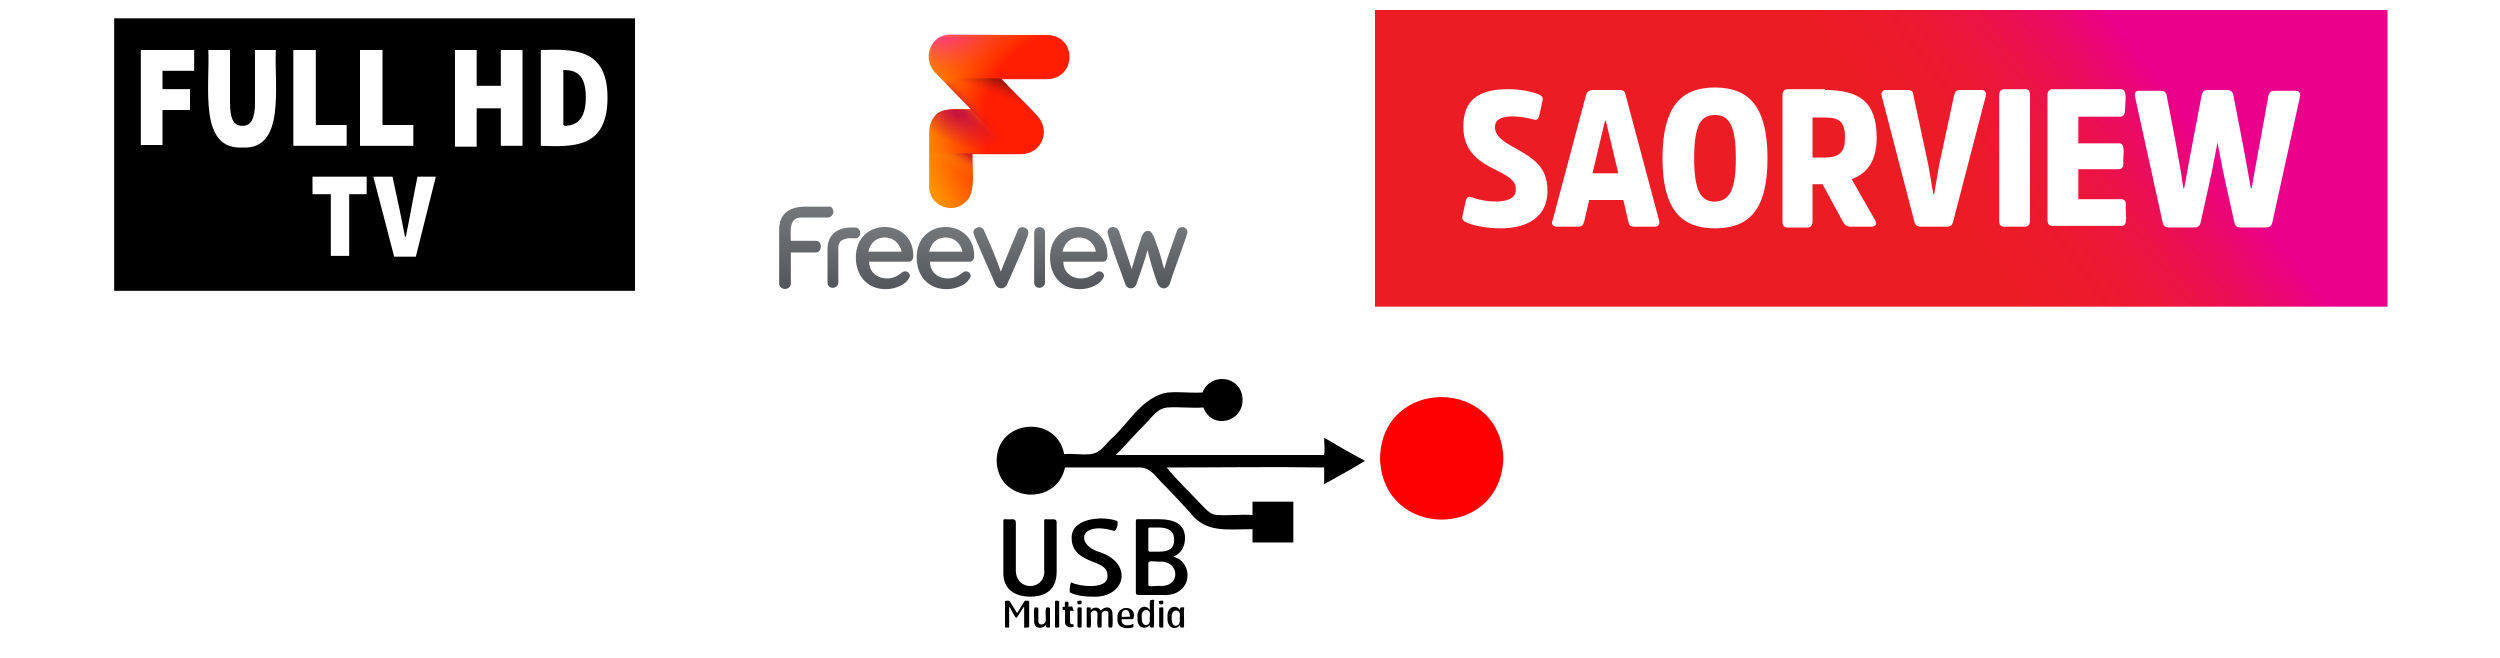 <?xml version="1.0" encoding="utf-8"?>
<!-- Generator: Adobe Illustrator 25.4.1, SVG Export Plug-In . SVG Version: 6.00 Build 0)  -->
<svg version="1.1" xmlns="http://www.w3.org/2000/svg" xmlns:xlink="http://www.w3.org/1999/xlink" x="0px" y="0px"
	 viewBox="0 0 300 79" style="enable-background:new 0 0 300 79;" xml:space="preserve">
<style type="text/css">
	.st0{fill-rule:evenodd;clip-rule:evenodd;}
	.st1{fill:#FF0000;}
	.st2{fill:url(#SVGID_1_);}
	.st3{fill:#FFFFFF;}
	.st4{fill:url(#SVGID_00000031918990814946820110000009529277212491554178_);}
	.st5{fill:url(#SVGID_00000181805854723336018070000018215851464532917432_);}
	.st6{fill:url(#SVGID_00000088090967173567722030000012606372947205262516_);}
	.st7{fill:url(#SVGID_00000090980099918399701290000012134708507865807274_);}
	.st8{fill:url(#SVGID_00000153698612256378972350000017285503957958754951_);}
	.st9{fill:url(#SVGID_00000157305212251820481810000015578962368698415795_);}
	.st10{fill:url(#SVGID_00000061449173233397527830000002482545717362981803_);}
	.st11{fill:url(#SVGID_00000039856112998667837630000000033862170002346166_);}
	.st12{fill:url(#SVGID_00000118375869471877328030000014643872134501856143_);}
	.st13{opacity:0.59;fill:url(#SVGID_00000060016123128494222650000000849846475192037269_);enable-background:new    ;}
	.st14{opacity:0.8;fill:url(#SVGID_00000096055646401311116460000000216911912511155338_);enable-background:new    ;}
	.st15{opacity:0.45;fill:url(#SVGID_00000072979019596340885050000013093388979769064621_);enable-background:new    ;}
	.st16{filter:url(#Adobe_OpacityMaskFilter);}
	
		.st17{mask:url(#SVGID_00000049915286647770822920000007050741197089755782_);fill:url(#SVGID_00000129894676202802693860000016970942033516747394_);}
	.st18{filter:url(#Adobe_OpacityMaskFilter_00000018933939747667420040000009179075820907321497_);}
	.st19{opacity:0.75;fill:url(#SVGID_00000118375970176341506680000011753056074153515648_);enable-background:new    ;}
	
		.st20{mask:url(#SVGID_00000012458776315698037070000007713522335623920787_);fill:url(#SVGID_00000135674163313840384600000017982273736289191838_);}
	.st21{display:none;}
	.st22{display:inline;}
	.st23{fill:url(#SVGID_00000156559173634767290990000013214314537443892879_);}
	.st24{fill:url(#SVGID_00000176038966525594078320000012948229429101242776_);}
	.st25{fill:url(#SVGID_00000176732700561233603300000003958362277997612943_);}
	.st26{fill:url(#SVGID_00000164484611731929516540000015133153272741486763_);}
	.st27{fill:url(#SVGID_00000170996424360107608200000001715678621615747716_);}
	.st28{fill:url(#SVGID_00000178902522536534853840000001106803417532439961_);}
	.st29{fill:url(#SVGID_00000131342971448898941540000014819532618771477949_);}
	.st30{fill:url(#SVGID_00000080193235921753219840000014358649740670326926_);}
	.st31{fill:url(#SVGID_00000129917968394702588890000016664992025826013835_);}
	.st32{opacity:0.59;fill:url(#SVGID_00000152236671810991110890000017726292090357346968_);}
	.st33{opacity:0.8;fill:url(#SVGID_00000106108899411677891880000003680665456559228045_);}
	.st34{opacity:0.45;fill:url(#SVGID_00000057845519886343459300000018320816604003270830_);}
	.st35{filter:url(#Adobe_OpacityMaskFilter_00000029763289731364650230000006856391961475378610_);}
	
		.st36{mask:url(#SVGID_00000077289389671867852530000001840974173613758641_);fill:url(#SVGID_00000052075360526749834570000008519435714263193219_);}
	.st37{filter:url(#Adobe_OpacityMaskFilter_00000023991709469989321770000007100431414060532415_);}
	.st38{opacity:0.75;fill:url(#SVGID_00000078028572692203257750000001187196257621890207_);}
	
		.st39{mask:url(#SVGID_00000028311950934829590940000006509504395347035555_);fill:url(#SVGID_00000073721180368529745360000003145736168275220652_);}
	.st40{fill:url(#SVGID_00000076573345019893069610000001131313652971155608_);}
	.st41{fill:url(#SVGID_00000103260798727620472810000007676193832388232618_);}
	.st42{fill:url(#SVGID_00000173860892935358332620000008926808768176417959_);}
	.st43{fill:url(#SVGID_00000013195254756168738690000015560624246048084668_);}
</style>
<g id="Layer_1">
	<g>
		<g>
			<path class="st0" d="M144.4,48.9c-1.4,0.1-3-0.1-4.3,0c-1.2,0.1-1.8,1.1-2.5,1.8c-1.3,1.3-2.5,2.7-3.7,3.9c8.3,0,16.7,0,25,0
				c0.1-0.6,0-1.3,0-2c0.1-0.1,0.2,0.1,0.3,0.1c1.5,0.9,3.1,1.8,4.6,2.6c-1.6,1-3.3,1.9-4.9,2.8c0-0.7,0-1.3,0-2
				c-6.3-0.1-12.6,0-18.9,0c1.2,1.5,2.9,3.1,4.3,4.6c0.5,0.5,1,1.1,1.8,1.1c1.3,0.1,2.7-0.1,4.2,0c0-0.5,0-1.1,0-1.6
				c1.6,0,3.3,0,4.9,0c0,1.6,0,3.3,0,4.9c-1.6,0-3.3,0-4.9,0c0-0.5,0-1.1,0-1.6c-3.1,0-5.6,0.5-7.5-2c-1.1-1.2-2.3-2.5-3.5-3.7
				c-0.7-0.7-1.2-1.6-2.4-1.7c-3,0-6.1,0-9.1,0c-1,4.7-8.1,4.2-8.2-0.8c0-5,7.2-5.6,8.1-0.8c1.1-0.1,2,0.1,3.1,0
				c1.2-0.1,1.7-1,2.4-1.7c2.2-1.9,3.5-4.7,6.4-5.6c1.3-0.3,2.9,0,4.7-0.1c0.9-2.4,4.6-2.1,4.8,0.7
				C149.3,50.6,145.5,51.7,144.4,48.9z"/>
			<g>
				<path d="M123.6,71.6c-1.4,0-3.2-0.6-3.2-2.8v-6.2c0-0.2,0-0.3,0.2-0.3c0.7,0.1,1.3-0.2,1.3,0.4c0,0,0,5.6,0,5.6
					c-0.1,2.8,3.7,2.6,3.4,0c0,0,0-5.7,0-5.7c0-0.2,0-0.3,0.2-0.3c0.7,0.1,1.3-0.2,1.3,0.4c0,0,0,5.9,0,5.9
					C126.8,71.2,124.9,71.6,123.6,71.6z"/>
				<path d="M131.1,71.6c-1.5,0-2.3-0.3-2.7-0.5c-0.1-0.1,0-1.3,0.2-1.2c0.6,0.4,4.4,1,4.3-0.8c0-0.8-0.4-1.2-1.8-1.7
					c-1.3-0.5-2.5-1.2-2.5-2.8c-0.1-2.5,3.8-2.7,5.4-2.1c0.3,0.1,0,1.2-0.3,1.2c-0.4-0.1-1.1-0.3-1.8-0.3c-2.5,0-2.3,2.1-0.1,2.8
					C136.1,67.5,135.1,71.8,131.1,71.6z"/>
				<path d="M139.4,71.4h-2.8c-0.2,0-0.3-0.1-0.3-0.3v-8.4c0-0.3,0-0.4,0.2-0.4h2.4c2.1,0,3.3,0.6,3.3,2.3c0,1.1-0.6,1.9-1.4,2.2
					C143.4,67.5,143.1,71.7,139.4,71.4z M139,63.3h-1c-0.2,0-0.2,0.1-0.2,0.2V66c0,0.2,0.1,0.2,0.3,0.2h1c1.3,0,1.8-0.5,1.8-1.4
					C140.9,63.7,140.2,63.3,139,63.3z M139.1,67.4c-0.6,0-1.3-0.2-1.3,0.2c0,0,0,2.5,0,2.5c-0.1,0.4,0.8,0.2,1.2,0.2
					C141.8,70.6,141.6,67.2,139.1,67.4z"/>
				<path d="M123.3,75.3c-0.1,0-0.5,0.1-0.4-0.1c0,0,0-2.3,0-2.3c0-0.1,0-0.1-0.1,0l-0.7,1.1c-0.1,0.2-0.1,0.1-0.2,0.1
					c-0.1,0-0.7-1.2-0.7-1.2c-0.1-0.1-0.1-0.1-0.1,0v2.3c0,0.2-0.3,0.1-0.4,0.1c-0.1,0-0.1,0-0.1-0.1v-3c0-0.1,0-0.1,0.1-0.1
					c0.1,0,0.4-0.1,0.5,0.1l0.8,1.3c0,0,0,0,0.1,0l0.8-1.3c0.1-0.2,0.4-0.1,0.5-0.1c0.1,0,0.1,0,0.1,0.1v3
					C123.5,75.3,123.4,75.3,123.3,75.3z"/>
				<path d="M125.9,75.3c-0.2,0-0.4,0.1-0.4-0.3c-0.4,0.5-1.4,0.5-1.4-0.4c0-0.2-0.1-1.8,0.1-1.7c0.1,0,0.4-0.1,0.4,0.2
					c0,0,0,1.4,0,1.4c0,0.7,0.9,0.5,0.9-0.1c0-0.1-0.1-1.6,0.1-1.5c0.1,0,0.4-0.1,0.4,0.2c0,0,0,2.1,0,2.1
					C126,75.3,126,75.3,125.9,75.3z"/>
				<path d="M127,75.3c-0.1,0-0.4,0.1-0.4-0.1c0,0,0-3,0-3c0-0.2,0.3-0.1,0.4-0.1c0.1,0,0.1,0,0.1,0.1v3
					C127.1,75.3,127.1,75.3,127,75.3z"/>
				<path d="M128.8,73.3h-0.4c0,0.1,0,1.3,0,1.4c0,0.1,0.1,0.2,0.2,0.2c0.1,0,0.1,0,0.2,0c0,0,0.1,0.3,0,0.3c-0.4,0.2-1,0-1-0.5
					c0-0.2,0-1.4,0-1.5c-0.3,0-0.3,0-0.3-0.3c0-0.1,0.2-0.1,0.3-0.1c0-0.1-0.1-0.6,0.1-0.6l0.2,0c0.2-0.1,0.1,0.5,0.1,0.6
					c0.1,0,0.6-0.1,0.5,0.1C128.8,73.2,128.9,73.3,128.8,73.3z"/>
				<path d="M129.7,72.5c-0.1,0-0.4,0.1-0.4-0.1c0-0.1-0.1-0.3,0.1-0.3c0.1,0,0.4-0.1,0.4,0.1C129.8,72.3,129.8,72.5,129.7,72.5z
					 M129.7,75.3c-0.1,0-0.4,0.1-0.4-0.2c0,0,0-2.1,0-2.1c0-0.2,0.3-0.1,0.4-0.1c0.1,0,0.1,0,0.1,0.1v2.1
					C129.8,75.3,129.8,75.3,129.7,75.3z"/>
				<path d="M133.4,75.3c-0.1,0-0.4,0.1-0.4-0.2c0,0,0-1.4,0-1.4c0.1-0.6-0.8-0.5-0.8,0v1.4c0,0.3-0.2,0.2-0.4,0.2
					c-0.2,0.1-0.1-1.5-0.1-1.6c0-0.7-0.9-0.5-0.8,0.1c0,0.1,0.1,1.6-0.1,1.5c-0.1,0-0.4,0.1-0.4-0.2c0,0,0-2.1,0-2.1
					c0-0.2,0.3-0.1,0.4-0.1c0.1,0,0.1,0,0.1,0.3c0.3-0.4,1-0.4,1.2,0.1c0.4-0.6,1.4-0.6,1.4,0.4C133.5,73.7,133.6,75.4,133.4,75.3z"
					/>
				<path d="M135.9,74.3c-0.3,0-1.3,0-1.3,0c-0.1,0.9,0.9,0.8,1.3,0.6c0.2-0.1,0.1,0.2,0.1,0.3c0,0.1,0,0.1-0.1,0.1
					c-0.8,0.2-1.9,0.1-1.8-1.1c-0.2-1.5,2-1.7,2-0.3C136,74,136.1,74.3,135.9,74.3z M135.1,73.2c-0.4,0-0.5,0.3-0.5,0.7
					c-0.1,0.2,0.5,0.1,1,0.1c0,0,0,0,0-0.1C135.5,73.4,135.4,73.2,135.1,73.2z"/>
				<path d="M138.4,75.3c-0.3,0-0.4,0.1-0.4-0.3c-0.6,0.6-1.6,0.4-1.5-0.9c-0.1-1.2,0.9-1.7,1.5-0.9c0-0.1-0.1-1.2,0.1-1.2
					c0.1,0,0.5-0.1,0.4,0.1C138.4,72.6,138.6,75.5,138.4,75.3z M138,73.7c0-0.7-1-0.7-1,0.2c0,0.4,0,1.1,0.5,1.1
					C138.2,75,137.9,74.2,138,73.7z"/>
				<path d="M139.5,72.5c-0.1,0-0.4,0.1-0.4-0.1c0-0.1-0.1-0.3,0.1-0.3c0.1,0,0.4-0.1,0.4,0.1C139.6,72.3,139.6,72.5,139.5,72.5z
					 M139.5,75.3c-0.1,0-0.4,0.1-0.4-0.2c0,0,0-2.1,0-2.1c0-0.1,0-0.1,0.1-0.1c0.1,0,0.4-0.1,0.4,0.1c0,0,0,2.1,0,2.1
					C139.6,75.3,139.6,75.3,139.5,75.3z"/>
				<path d="M142,75.3c-0.3,0-0.4,0.1-0.4-0.3c-0.5,0.7-1.6,0.4-1.5-0.9c-0.1-1.2,0.9-1.7,1.5-0.9c0-0.1,0-0.3,0.1-0.3
					c0.1,0,0.5-0.1,0.4,0.1C142,73.4,142.2,75.5,142,75.3z M141.6,73.8c0-0.7-1-0.8-1,0.2c0,0.4,0,1.1,0.5,1.1
					C141.8,75,141.5,74.2,141.6,73.8z"/>
			</g>
		</g>
		<path class="st1" d="M180.4,55c-0.3,9.8-14.5,9.8-14.8,0C165.8,45.2,180.1,45.2,180.4,55z"/>
	</g>
	<g>
		
			<linearGradient id="SVGID_1_" gradientUnits="userSpaceOnUse" x1="-1171.744" y1="-253.736" x2="-1171.151" y2="-253.736" gradientTransform="matrix(-50.465 37.849 37.849 50.465 -49276.617 57153.297)">
			<stop  offset="0" style="stop-color:#EB008B"/>
			<stop  offset="4.478705e-02" style="stop-color:#EB037F"/>
			<stop  offset="0.19" style="stop-color:#EB0C5E"/>
			<stop  offset="0.34" style="stop-color:#EC1345"/>
			<stop  offset="0.495" style="stop-color:#EC1832"/>
			<stop  offset="0.656" style="stop-color:#EC1B28"/>
			<stop  offset="0.836" style="stop-color:#EC1C24"/>
			<stop  offset="1" style="stop-color:#EC1C24"/>
		</linearGradient>
		<rect x="165" y="1.2" class="st2" width="121.5" height="35.6"/>
		<path class="st3" d="M180.1,27.4c-1.6,0-3.3-0.3-4.1-0.7c-0.4-0.2-0.6-0.3-0.5-0.8l0.4-1.8c0.1-0.4,0.3-0.6,0.8-0.4
			c1.2,0.5,5.3,1.1,5.2-1c0-1-0.8-1.5-2.4-2.3c-2-1-3.9-2.2-3.9-5.2c0-3.1,1.7-4.5,5.4-4.5c1.5,0,2.8,0.3,3.6,0.6
			c0.4,0.2,0.6,0.3,0.5,0.8l-0.4,1.8c-0.1,0.4-0.3,0.6-0.8,0.4c-1.1-0.3-4.6-0.9-4.5,1c0,1,1,1.7,2.3,2.4c2.3,1.3,4,2.3,4,5.2
			C185.7,26.1,183.2,27.4,180.1,27.4z"/>
		<path class="st3" d="M194.3,10.8c0.6,0,0.7,0.2,0.8,0.7l4,15c0.1,0.4-0.1,0.7-0.5,0.7h-2.5c-0.5,0-0.6-0.2-0.7-0.6l-0.6-2.6h-4.1
			l-0.6,2.6c-0.1,0.4-0.3,0.6-0.7,0.6h-2.6c-0.4,0-0.7-0.3-0.5-0.7l4-15c0.1-0.4,0.3-0.7,0.9-0.7H194.3z M194.2,20.8l-1.5-6.3h-0.1
			l-1.5,6.3H194.2z"/>
		<path class="st3" d="M212.1,19c0,6.3-2.3,8.4-6.3,8.4s-6.3-2.2-6.3-8.4c0-6.3,2.3-8.5,6.3-8.5S212.1,12.7,212.1,19z M208.3,19
			c0-3.9-0.8-5.2-2.5-5.2s-2.5,1.2-2.5,5.2c0,3.9,0.8,5.2,2.5,5.2C207.5,24.1,208.3,22.9,208.3,19z"/>
		<path class="st3" d="M219,10.8c4.2,0,6.2,1.5,6.2,5.7c0,2.8-1.1,4.3-3,5l2.8,4.9c0.3,0.4,0.1,0.8-0.4,0.8h-2.5
			c-0.5,0-0.7-0.2-0.9-0.5l-2.5-4.6h-1.2v4.5c0,0.4-0.2,0.7-0.6,0.7h-2.4c-0.4,0-0.6-0.2-0.6-0.7V11.4c0-0.4,0.2-0.7,0.6-0.7h4.5
			L219,10.8L219,10.8z M219,18.9c1.8,0,2.4-0.7,2.4-2.4c0-1.8-0.6-2.4-2.4-2.4h-1.5v4.8C217.5,18.9,219,18.9,219,18.9z"/>
		<path class="st3" d="M230.5,27.2c-0.5,0-0.7-0.2-0.8-0.7l-3.9-15c-0.1-0.4,0.1-0.7,0.5-0.7h2.6c0.5,0,0.7,0.2,0.7,0.6l1.8,8.4
			l0.6,3.5h0.1l0.6-3.5l1.8-8.4c0.1-0.4,0.3-0.6,0.7-0.6h2.6c0.4,0,0.6,0.3,0.5,0.7l-3.9,15c-0.1,0.5-0.3,0.7-0.8,0.7H230.5z"/>
		<path class="st3" d="M239.9,11.4c0-0.4,0.2-0.7,0.6-0.7h2.5c0.4,0,0.6,0.2,0.6,0.7v15.1c0,0.4-0.2,0.7-0.6,0.7h-2.5
			c-0.4,0-0.6-0.2-0.6-0.7V11.4z"/>
		<path class="st3" d="M249.4,20.4v3.5h5.1c0.4,0,0.6,0.2,0.6,0.6c-0.1,1.2,0.4,2.7-0.6,2.6h-8.2c-0.4,0-0.6-0.2-0.6-0.7v-15
			c0-0.4,0.2-0.7,0.6-0.7h8.1c1-0.1,0.6,1.5,0.6,2.6c0,0.4-0.2,0.7-0.6,0.7h-5v3.2h4.8c1-0.1,0.5,1.5,0.6,2.5c0,0.4-0.2,0.6-0.6,0.6
			h-4.8L249.4,20.4L249.4,20.4z"/>
		<path class="st3" d="M267.2,10.8c0.5,0,0.7,0.2,0.8,0.6c0.5,2.5,1.7,8.8,2.1,11.2h0.1c0.4-2.4,1.6-8.7,2-11.1
			c0.1-0.4,0.3-0.6,0.7-0.6h2.6c0.4,0,0.6,0.3,0.5,0.7l-3.3,15c-0.1,0.5-0.3,0.7-0.8,0.7h-3c-0.5,0-0.7-0.2-0.8-0.7l-1.3-5.9
			l-0.7-3.6l0,0l-0.7,3.6l-1.3,5.9c-0.1,0.5-0.3,0.7-0.8,0.7h-3c-0.5,0-0.7-0.2-0.8-0.7l-3.3-15c-0.1-0.5,0.1-0.7,0.5-0.7h2.6
			c0.4,0,0.7,0.2,0.7,0.6c0.5,2.5,1.7,8.7,2,11.1h0.1l0.7-3.8l1.4-7.4c0.1-0.4,0.3-0.6,0.8-0.6C265,10.8,267.2,10.8,267.2,10.8z"/>
	</g>
	<g>
		<g>
			<g>
				
					<linearGradient id="SVGID_00000129175113816501905420000009603429716389246605_" gradientUnits="userSpaceOnUse" x1="106.15" y1="722.653" x2="106.15" y2="715.209" gradientTransform="matrix(1 0 0 1 0 -688)">
					<stop  offset="0" style="stop-color:#53565A"/>
					<stop  offset="1" style="stop-color:#75787B"/>
				</linearGradient>
				<path style="fill:url(#SVGID_00000129175113816501905420000009603429716389246605_);" d="M109.6,30.7c0-4.6-6.9-4.7-6.9,0.2
					c0,2.1,1.3,3.8,3.6,3.8c1.2,0,2.6-0.6,2.9-1.6c-0.1-0.6-0.7-0.7-1.1-0.3c-1.4,1.2-3.8,0.6-3.8-1.4h4.8
					C109.4,31.4,109.6,31.1,109.6,30.7z M106.2,28.5c1.1,0,1.8,0.8,2,1.7h-4C104.4,29.3,105,28.5,106.2,28.5z"/>
				
					<linearGradient id="SVGID_00000012468358060135283630000016769823107732326530_" gradientUnits="userSpaceOnUse" x1="113.45" y1="722.653" x2="113.45" y2="715.209" gradientTransform="matrix(1 0 0 1 0 -688)">
					<stop  offset="0" style="stop-color:#53565A"/>
					<stop  offset="1" style="stop-color:#75787B"/>
				</linearGradient>
				<path style="fill:url(#SVGID_00000012468358060135283630000016769823107732326530_);" d="M116.9,30.7c0-4.6-6.9-4.7-6.9,0.2
					c0,2.1,1.3,3.8,3.6,3.8c1.2,0,2.6-0.6,2.9-1.6c-0.1-0.6-0.7-0.7-1.1-0.3c-1.4,1.2-3.8,0.6-3.8-1.4h4.8
					C116.7,31.4,116.9,31.1,116.9,30.7z M113.5,28.5c1.1,0,1.8,0.8,2,1.7h-4C111.7,29.3,112.3,28.5,113.5,28.5z"/>
				
					<linearGradient id="SVGID_00000015341577991935810220000013591123017040126384_" gradientUnits="userSpaceOnUse" x1="129.45" y1="722.653" x2="129.45" y2="715.209" gradientTransform="matrix(1 0 0 1 0 -688)">
					<stop  offset="0" style="stop-color:#53565A"/>
					<stop  offset="1" style="stop-color:#75787B"/>
				</linearGradient>
				<path style="fill:url(#SVGID_00000015341577991935810220000013591123017040126384_);" d="M132.9,30.7c0-4.6-6.9-4.7-6.9,0.2
					c0,2.1,1.3,3.8,3.6,3.8c1.2,0,2.6-0.6,2.9-1.6c-0.1-0.6-0.7-0.7-1.1-0.3c-1.4,1.2-3.8,0.6-3.8-1.4h4.8
					C132.7,31.4,132.9,31.1,132.9,30.7z M129.5,28.5c1.1,0,1.9,0.8,2,1.7h-4C127.7,29.3,128.3,28.5,129.5,28.5z"/>
				
					<linearGradient id="SVGID_00000126303791295222319490000002896670517232197307_" gradientUnits="userSpaceOnUse" x1="124.75" y1="722.553" x2="124.75" y2="715.257" gradientTransform="matrix(1 0 0 1 0 -688)">
					<stop  offset="0" style="stop-color:#53565A"/>
					<stop  offset="1" style="stop-color:#75787B"/>
				</linearGradient>
				<path style="fill:url(#SVGID_00000126303791295222319490000002896670517232197307_);" d="M125.4,27.9v6c0,0.8-1.3,0.9-1.3,0v-6
					C124.1,27.1,125.4,27,125.4,27.9z"/>
				
					<linearGradient id="SVGID_00000152977546109672741730000005166850069668136636_" gradientUnits="userSpaceOnUse" x1="120.102" y1="722.567" x2="120.102" y2="715.255" gradientTransform="matrix(1 0 0 1 0 -688)">
					<stop  offset="0" style="stop-color:#53565A"/>
					<stop  offset="1" style="stop-color:#75787B"/>
				</linearGradient>
				<path style="fill:url(#SVGID_00000152977546109672741730000005166850069668136636_);" d="M120.9,34c-0.3,0.8-1.2,0.8-1.5,0
					s-2.5-5.5-2.6-6.1c0-0.7,1.1-0.9,1.3-0.2c0.7,1.5,1.6,3.7,2,4.9c0.4-1.1,1.4-3.4,2-4.9c0.2-0.7,1.3-0.5,1.3,0.2
					C123.5,28.3,121.2,33.3,120.9,34z"/>
				
					<linearGradient id="SVGID_00000108270361546645126090000002288833415302521270_" gradientUnits="userSpaceOnUse" x1="101.263" y1="722.553" x2="101.263" y2="715.273" gradientTransform="matrix(1 0 0 1 0 -688)">
					<stop  offset="0" style="stop-color:#53565A"/>
					<stop  offset="1" style="stop-color:#75787B"/>
				</linearGradient>
				<path style="fill:url(#SVGID_00000108270361546645126090000002288833415302521270_);" d="M100.6,29.9v4c0,0.8-1.3,0.9-1.3,0v-4
					c0-1.9,1.4-2.7,3.2-2.6c0.9-0.1,1,1.3,0.1,1.3C101.5,28.5,100.5,28.7,100.6,29.9z"/>
				
					<linearGradient id="SVGID_00000181789011058709716820000006724801710699342247_" gradientUnits="userSpaceOnUse" x1="96.75" y1="722.547" x2="96.75" y2="712.653" gradientTransform="matrix(1 0 0 1 0 -688)">
					<stop  offset="0" style="stop-color:#53565A"/>
					<stop  offset="1" style="stop-color:#75787B"/>
				</linearGradient>
				<path style="fill:url(#SVGID_00000181789011058709716820000006724801710699342247_);" d="M100,25.4c0,0.3-0.2,0.7-0.7,0.7h-2.9
					c-1.8-0.1-1.5,1.5-1.5,2.8h3c0.4,0,0.6,0.3,0.6,0.7c0,0.3-0.2,0.7-0.6,0.7h-3V34c0,0.9-1.4,0.9-1.4,0v-6.4c0-1.8,1-2.7,2.9-2.8
					h3C99.7,24.7,100,25,100,25.4z"/>
				
					<linearGradient id="SVGID_00000137097747987924171310000001309883231976470932_" gradientUnits="userSpaceOnUse" x1="137.7" y1="722.562" x2="137.7" y2="715.247" gradientTransform="matrix(1 0 0 1 0 -688)">
					<stop  offset="0" style="stop-color:#53565A"/>
					<stop  offset="1" style="stop-color:#75787B"/>
				</linearGradient>
				<path style="fill:url(#SVGID_00000137097747987924171310000001309883231976470932_);" d="M138.9,29.6c0.3,0.8,0.6,2,0.8,2.7
					c0.4-1.5,1-3,1.5-4.5c0.2-0.8,1.3-0.7,1.3,0.1c-0.3,1.1-1.8,5-2.1,6.1c-0.3,0.8-1.2,0.8-1.5,0c-0.4-1-1-3.1-1.2-4
					c-0.3,1.2-0.9,2.9-1.3,4c-0.2,0.8-1.2,0.8-1.4,0c-0.3-0.9-1.9-5.1-2.1-6.1c0-0.8,1.1-0.9,1.4-0.1c0.5,1.6,1,2.8,1.5,4.5
					c0.3-1.1,0.8-2.7,1.2-3.9c0.2-0.5,0.4-0.7,0.8-0.7C138.4,27.7,138.7,29.2,138.9,29.6z"/>
			</g>
		</g>
		<g>
			
				<radialGradient id="SVGID_00000152969869586527598180000004295433864108708025_" cx="-5621.798" cy="-8760.499" r="197.042" gradientTransform="matrix(-9.704898e-02 2.784924e-02 -2.890744e-02 -0.101 -669.939 -713.084)" gradientUnits="userSpaceOnUse">
				<stop  offset="0.542" style="stop-color:#FF1E00"/>
				<stop  offset="0.857" style="stop-color:#FF7D00"/>
				<stop  offset="1" style="stop-color:#FFA300"/>
			</radialGradient>
			<path style="fill:url(#SVGID_00000152969869586527598180000004295433864108708025_);" d="M112.4,8.9c-1.9-1.7-0.8-4.8,1.8-4.7
				h11.4c3.7,0,3.6,5.3,0,5.3h-5.4c1.1,1.2,3.3,3.3,4.1,4.2c1.2,1.2,1.3,2.8,0.2,4c-0.5,0.5-1.2,0.8-2,0.8h-5.8
				c-0.1,1.4,0.5,4.7-0.8,5.7c-1.6,1.7-4.6,0.4-4.4-2v-6.3c0-0.9,0.3-1.5,0.7-2c0.8-1.1,3.1-0.7,4.3-0.8L112.4,8.9z"/>
			
				<linearGradient id="SVGID_00000042012490145143746790000017429006318740523961_" gradientUnits="userSpaceOnUse" x1="114.276" y1="708.343" x2="115.506" y2="706.223" gradientTransform="matrix(1 0 0 1 0 -688)">
				<stop  offset="0" style="stop-color:#FFA300;stop-opacity:0"/>
				<stop  offset="0.193" style="stop-color:#FDA001;stop-opacity:0.193"/>
				<stop  offset="0.355" style="stop-color:#F99504;stop-opacity:0.355"/>
				<stop  offset="0.506" style="stop-color:#F1840A;stop-opacity:0.506"/>
				<stop  offset="0.65" style="stop-color:#E66B11;stop-opacity:0.65"/>
				<stop  offset="0.79" style="stop-color:#D74B1B;stop-opacity:0.79"/>
				<stop  offset="0.924" style="stop-color:#C52527;stop-opacity:0.924"/>
				<stop  offset="1" style="stop-color:#BA0C2F"/>
			</linearGradient>
			
				<path style="opacity:0.59;fill:url(#SVGID_00000042012490145143746790000017429006318740523961_);enable-background:new    ;" d="
				M111.5,22.1c-0.2,2.4,2.8,3.7,4.4,2c1.2-1,0.7-4.3,0.8-5.7h-5.2C111.5,18.4,111.5,22.1,111.5,22.1z"/>
			
				<linearGradient id="SVGID_00000029739726058065401780000010263387419019368320_" gradientUnits="userSpaceOnUse" x1="117.057" y1="703.697" x2="118.247" y2="701.478" gradientTransform="matrix(1 0 0 1 0 -688)">
				<stop  offset="0.2" style="stop-color:#FF1E00;stop-opacity:0"/>
				<stop  offset="0.398" style="stop-color:#FF4700;stop-opacity:0.282"/>
				<stop  offset="0.74" style="stop-color:#FF8900;stop-opacity:0.77"/>
				<stop  offset="0.901" style="stop-color:#FFA300"/>
			</linearGradient>
			<path style="opacity:0.8;fill:url(#SVGID_00000029739726058065401780000010263387419019368320_);enable-background:new    ;" d="
				M114.2,13.1c-3.3,0.1-2.8,3-2.8,5.3c2.6,0,7.7,0,10.2,0l-5.2-5.3C116.4,13.1,114.2,13.1,114.2,13.1z"/>
			
				<linearGradient id="SVGID_00000014626187067902413100000001619378319458944153_" gradientUnits="userSpaceOnUse" x1="119.489" y1="699.866" x2="120.56" y2="697.214" gradientTransform="matrix(1 0 0 1 0 -688)">
				<stop  offset="0.12" style="stop-color:#BA0C2F;stop-opacity:0"/>
				<stop  offset="0.238" style="stop-color:#9C0D28;stop-opacity:0.188"/>
				<stop  offset="0.476" style="stop-color:#65101C;stop-opacity:0.566"/>
				<stop  offset="0.654" style="stop-color:#431114;stop-opacity:0.848"/>
				<stop  offset="0.75" style="stop-color:#361211"/>
			</linearGradient>
			
				<path style="opacity:0.45;fill:url(#SVGID_00000014626187067902413100000001619378319458944153_);enable-background:new    ;" d="
				M116.5,13.1l5.2,5.3c1.8,0.2,3.5-0.8,3.5-2.7c0-0.8-0.3-1.4-1-2.1c-0.8-0.8-3-3-4.1-4.2H113L116.5,13.1z"/>
			<defs>
				<filter id="Adobe_OpacityMaskFilter" filterUnits="userSpaceOnUse" x="111.4" y="4.2" width="16.9" height="20.8">
					<feColorMatrix  type="matrix" values="1 0 0 0 0  0 1 0 0 0  0 0 1 0 0  0 0 0 1 0"/>
				</filter>
			</defs>
			
				<mask maskUnits="userSpaceOnUse" x="111.4" y="4.2" width="16.9" height="20.8" id="SVGID_00000049915286647770822920000007050741197089755782_">
				<g class="st16">
					<polygon points="113.9,10.4 110.3,10.4 110.3,26.1 121.8,26.1 121.8,18.6 					"/>
				</g>
			</mask>
			
				<radialGradient id="SVGID_00000157990306277066445400000000412043048345424031_" cx="9141.614" cy="-1014.228" r="122.295" fx="9191.303" fy="-971.23" gradientTransform="matrix(6.879994e-02 7.389623e-02 -4.595494e-02 4.278563e-02 -562.031 -624.24)" gradientUnits="userSpaceOnUse">
				<stop  offset="8.962452e-02" style="stop-color:#C7143D"/>
				<stop  offset="0.91" style="stop-color:#D11640;stop-opacity:0"/>
			</radialGradient>
			
				<path style="mask:url(#SVGID_00000049915286647770822920000007050741197089755782_);fill:url(#SVGID_00000157990306277066445400000000412043048345424031_);" d="
				M112.4,8.9c-1.9-1.7-0.8-4.8,1.8-4.7h11.4c3.7,0,3.6,5.3,0,5.3h-5.4c1.1,1.2,3.3,3.3,4.1,4.2c1.2,1.2,1.3,2.8,0.2,4
				c-0.5,0.5-1.2,0.8-2,0.8h-5.8c-0.1,1.4,0.5,4.7-0.8,5.7c-1.6,1.7-4.6,0.4-4.4-2v-6.3c0-0.9,0.3-1.5,0.7-2
				c0.8-1.1,3.1-0.7,4.3-0.8L112.4,8.9z"/>
			<defs>
				
					<filter id="Adobe_OpacityMaskFilter_00000049921035608445654180000010725085785950785442_" filterUnits="userSpaceOnUse" x="111.4" y="4.1" width="16.9" height="14.3">
					<feColorMatrix  type="matrix" values="1 0 0 0 0  0 1 0 0 0  0 0 1 0 0  0 0 0 1 0"/>
				</filter>
			</defs>
			
				<mask maskUnits="userSpaceOnUse" x="111.4" y="4.1" width="16.9" height="14.3" id="SVGID_00000012458776315698037070000007713522335623920787_">
				<g style="filter:url(#Adobe_OpacityMaskFilter_00000049921035608445654180000010725085785950785442_);">
					
						<radialGradient id="SVGID_00000063609967667663139810000004141815582772646555_" cx="-5074.547" cy="-30614.033" r="112.131" gradientTransform="matrix(-9.487677e-02 3.453232e-02 -1.035970e-02 -2.846303e-02 -677.037 -688.687)" gradientUnits="userSpaceOnUse">
						<stop  offset="0" style="stop-color:#231F20"/>
						<stop  offset="0.107" style="stop-color:#282425"/>
						<stop  offset="0.241" style="stop-color:#373435"/>
						<stop  offset="0.389" style="stop-color:#514D4E"/>
						<stop  offset="0.547" style="stop-color:#747172"/>
						<stop  offset="0.714" style="stop-color:#A19F9F"/>
						<stop  offset="0.885" style="stop-color:#D7D6D6"/>
						<stop  offset="1" style="stop-color:#FFFFFF"/>
					</radialGradient>
					
						<circle style="opacity:0.75;fill:url(#SVGID_00000063609967667663139810000004141815582772646555_);enable-background:new    ;" cx="121.6" cy="7.4" r="11.3"/>
				</g>
			</mask>
			
				<radialGradient id="SVGID_00000084528370108728567040000003240978170957209508_" cx="3728.77" cy="14729.874" r="93.763" gradientTransform="matrix(9.607883e-02 -3.103132e-02 1.825408e-02 5.651808e-02 -513.383 -713.116)" gradientUnits="userSpaceOnUse">
				<stop  offset="6.134970e-02" style="stop-color:#FA19A7"/>
				<stop  offset="0.199" style="stop-color:#FA199F;stop-opacity:0.853"/>
				<stop  offset="0.408" style="stop-color:#F9198A;stop-opacity:0.631"/>
				<stop  offset="0.662" style="stop-color:#F71968;stop-opacity:0.36"/>
				<stop  offset="0.95" style="stop-color:#F51939;stop-opacity:5.352277e-02"/>
				<stop  offset="1" style="stop-color:#F51930;stop-opacity:0"/>
			</radialGradient>
			
				<path style="mask:url(#SVGID_00000012458776315698037070000007713522335623920787_);fill:url(#SVGID_00000084528370108728567040000003240978170957209508_);" d="
				M127.6,4.9c-0.5-0.5-1.2-0.8-2-0.8h-11.4c-2.6-0.1-3.7,3-1.8,4.7c2.3,2.3,7,7.2,9.3,9.6c1.8,0.2,3.5-0.8,3.5-2.7
				c0-0.8-0.3-1.4-1-2.1c-0.8-0.8-3-3-4.1-4.2h5.4C127.9,9.6,129.2,6.5,127.6,4.9z"/>
		</g>
	</g>
	<g>
		<rect x="13.7" y="2.2" width="62.5" height="32.7"/>
		<g>
			<path class="st3" d="M39.7,23.3h-2.2v-2.1H44v2.1h-2.1v7.4h-2.2C39.7,30.8,39.7,23.3,39.7,23.3z"/>
			<path class="st3" d="M44.8,21.2h2.3l0.9,4.2c0.2,1,0.4,2,0.6,3h0.1c0.4-1.9,1-5.3,1.4-7.2h2.2l-2.4,9.6h-2.6L44.8,21.2z"/>
		</g>
		<g>
			<path class="st3" d="M16.9,6h6.4v2.5h-3.8v2.2h3.3v2.5h-3.3v4.2h-2.6V6z"/>
			<path class="st3" d="M25,6h2.6v6.3c0,2.1,0.5,2.8,1.5,2.8s1.5-0.8,1.5-2.8V6h2.5c-0.2,4.3,1.2,12-4,11.7C23.8,18,25.2,10.4,25,6
				L25,6z"/>
			<path class="st3" d="M35.3,6h2.6v9h3.7v2.5h-6.4V6H35.3z"/>
			<path class="st3" d="M43.3,6h2.6v9h3.7v2.5h-6.4V6H43.3z"/>
			<path class="st3" d="M54.6,6h2.6v4.3h2.9V6h2.6v11.5h-2.6V13h-2.9v4.6h-2.6V6z"/>
			<path class="st3" d="M64.9,6c3.8-0.1,8-0.3,8,5.7c0,6.2-4.2,5.9-8,5.8V6L64.9,6z M67.7,15.1c1.4,0,2.6-0.7,2.6-3.4
				c0-2.8-1.2-3.3-2.7-3.3V15h0.1V15.1z"/>
		</g>
	</g>
</g>
<g id="FVP" class="st21">
	<g class="st22">
		<path d="M58.7,17.9c0-2.5-3.7-2.5-3.7,0.1c0,1.1,0.7,2,1.9,2c0.6,0,1.4-0.3,1.5-0.9c0-0.3-0.4-0.4-0.6-0.1c-0.7,0.7-2,0.3-2.1-0.7
			h2.6C58.6,18.3,58.7,18.2,58.7,17.9z M56.9,16.7c0.6,0,1,0.4,1.1,0.9h-2.2C55.9,17.1,56.2,16.7,56.9,16.7z"/>
		<path d="M62.7,17.9c0-2.5-3.7-2.5-3.7,0.1c0,1.1,0.7,2,1.9,2c0.6,0,1.4-0.3,1.5-0.9c0-0.3-0.4-0.4-0.6-0.1c-0.7,0.7-2,0.3-2.1-0.7
			h2.6C62.5,18.3,62.7,18.2,62.7,17.9z M60.8,16.7c0.6,0,1,0.4,1.1,0.9h-2.2C59.8,17.1,60.2,16.7,60.8,16.7z"/>
		<path d="M71.3,17.9c0-2.5-3.7-2.5-3.7,0.1c0,1.1,0.7,2,1.9,2c0.6,0,1.4-0.3,1.5-0.9c0-0.3-0.4-0.4-0.6-0.1c-0.7,0.7-2,0.3-2.1-0.7
			h2.6C71.1,18.3,71.3,18.2,71.3,17.9z M69.4,16.7c0.6,0,1,0.4,1.1,0.9h-2.2C68.4,17.1,68.8,16.7,69.4,16.7z"/>
		<path d="M67.2,16.4v3.2c0,0.5-0.7,0.5-0.7,0c0,0,0-3.2,0-3.2C66.5,16,67.2,15.9,67.2,16.4z"/>
		<path d="M64.8,19.7c-0.2,0.4-0.6,0.4-0.8,0c-0.2-0.4-1.4-3-1.4-3.3c0-0.4,0.6-0.5,0.7-0.1c0.4,0.8,0.9,2,1.1,2.6
			c0.2-0.6,0.7-1.9,1.1-2.6c0.1-0.4,0.7-0.3,0.7,0.1C66.2,16.6,64.9,19.3,64.8,19.7z"/>
		<path d="M53.8,17.5v2.1c0,0.5-0.7,0.5-0.7,0c0,0,0-2.2,0-2.2c0-1,0.7-1.4,1.7-1.4c0.5,0,0.5,0.7,0,0.7
			C54.3,16.7,53.8,16.9,53.8,17.5z"/>
		<path d="M53.5,15.1c0,0.2-0.1,0.4-0.4,0.4h-1.6c-1-0.1-0.8,0.8-0.8,1.5h1.6c0.2,0,0.3,0.2,0.3,0.4c0,0.2-0.1,0.4-0.3,0.4h-1.6v2
			c0,0.5-0.8,0.5-0.8,0c0,0,0-3.5,0-3.5c0-1,0.5-1.5,1.6-1.5c0,0,1.6,0,1.6,0C53.4,14.7,53.5,14.9,53.5,15.1z"/>
		<path d="M74.5,17.3c0.1,0.4,0.3,1.1,0.4,1.5c0.2-0.8,0.6-1.6,0.8-2.4c0.1-0.4,0.7-0.4,0.7,0.1c-0.1,0.6-1,2.7-1.2,3.3
			c-0.1,0.5-0.7,0.4-0.8,0c-0.2-0.6-0.5-1.6-0.7-2.2c-0.2,0.7-0.5,1.6-0.7,2.2c-0.1,0.4-0.6,0.4-0.8,0c-0.2-0.5-1-2.7-1.1-3.3
			c0-0.4,0.6-0.5,0.7-0.1c0.3,0.8,0.5,1.5,0.8,2.4c0.2-0.6,0.4-1.5,0.6-2.1c0.1-0.3,0.2-0.4,0.4-0.4C74.2,16.3,74.4,17.1,74.5,17.3z
			"/>
		<g>
			<g>
				
					<linearGradient id="SVGID_00000153678672157276635260000016587490063682711997_" gradientUnits="userSpaceOnUse" x1="56.864" y1="20.052" x2="56.864" y2="16.044">
					<stop  offset="0" style="stop-color:#53565A"/>
					<stop  offset="1" style="stop-color:#75787B"/>
				</linearGradient>
				<path style="fill:url(#SVGID_00000153678672157276635260000016587490063682711997_);" d="M58.7,17.9c0-2.5-3.7-2.5-3.7,0.1
					c0,1.1,0.7,2,1.9,2c0.6,0,1.4-0.3,1.5-0.9c0-0.3-0.4-0.4-0.6-0.1c-0.7,0.7-2,0.3-2.1-0.7h2.6C58.6,18.3,58.7,18.2,58.7,17.9z
					 M56.9,16.7c0.6,0,1,0.4,1.1,0.9h-2.2C55.9,17.1,56.2,16.7,56.9,16.7z"/>
				
					<linearGradient id="SVGID_00000018922953920795227100000003702637156544001429_" gradientUnits="userSpaceOnUse" x1="60.804" y1="20.052" x2="60.804" y2="16.044">
					<stop  offset="0" style="stop-color:#53565A"/>
					<stop  offset="1" style="stop-color:#75787B"/>
				</linearGradient>
				<path style="fill:url(#SVGID_00000018922953920795227100000003702637156544001429_);" d="M62.7,17.9c0-2.5-3.7-2.5-3.7,0.1
					c0,1.1,0.7,2,1.9,2c0.6,0,1.4-0.3,1.5-0.9c0-0.3-0.4-0.4-0.6-0.1c-0.7,0.7-2,0.3-2.1-0.7h2.6C62.5,18.3,62.7,18.2,62.7,17.9z
					 M60.8,16.7c0.6,0,1,0.4,1.1,0.9h-2.2C59.8,17.1,60.2,16.7,60.8,16.7z"/>
				
					<linearGradient id="SVGID_00000014636428022310775020000011317635483244952708_" gradientUnits="userSpaceOnUse" x1="69.405" y1="20.052" x2="69.405" y2="16.044">
					<stop  offset="0" style="stop-color:#53565A"/>
					<stop  offset="1" style="stop-color:#75787B"/>
				</linearGradient>
				<path style="fill:url(#SVGID_00000014636428022310775020000011317635483244952708_);" d="M71.3,17.9c0-2.5-3.7-2.5-3.7,0.1
					c0,1.1,0.7,2,1.9,2c0.6,0,1.4-0.3,1.5-0.9c0-0.3-0.4-0.4-0.6-0.1c-0.7,0.7-2,0.3-2.1-0.7h2.6C71.1,18.3,71.3,18.2,71.3,17.9z
					 M69.4,16.7c0.6,0,1,0.4,1.1,0.9h-2.2C68.4,17.1,68.8,16.7,69.4,16.7z"/>
				
					<linearGradient id="SVGID_00000145039601486836822350000005269999963801780364_" gradientUnits="userSpaceOnUse" x1="66.856" y1="19.998" x2="66.856" y2="16.07">
					<stop  offset="0" style="stop-color:#53565A"/>
					<stop  offset="1" style="stop-color:#75787B"/>
				</linearGradient>
				<path style="fill:url(#SVGID_00000145039601486836822350000005269999963801780364_);" d="M67.2,16.4v3.2c0,0.5-0.7,0.5-0.7,0
					c0,0,0-3.2,0-3.2C66.5,16,67.2,15.9,67.2,16.4z"/>
				
					<linearGradient id="SVGID_00000075850478585474895360000009056620141188965564_" gradientUnits="userSpaceOnUse" x1="64.397" y1="20.006" x2="64.397" y2="16.069">
					<stop  offset="0" style="stop-color:#53565A"/>
					<stop  offset="1" style="stop-color:#75787B"/>
				</linearGradient>
				<path style="fill:url(#SVGID_00000075850478585474895360000009056620141188965564_);" d="M64.8,19.7c-0.2,0.4-0.6,0.4-0.8,0
					c-0.2-0.4-1.4-3-1.4-3.3c0-0.4,0.6-0.5,0.7-0.1c0.4,0.8,0.9,2,1.1,2.6c0.2-0.6,0.7-1.9,1.1-2.6c0.1-0.4,0.7-0.3,0.7,0.1
					C66.2,16.6,64.9,19.3,64.8,19.7z"/>
				
					<linearGradient id="SVGID_00000069363625003429362570000004166558072909754550_" gradientUnits="userSpaceOnUse" x1="54.182" y1="19.998" x2="54.182" y2="16.079">
					<stop  offset="0" style="stop-color:#53565A"/>
					<stop  offset="1" style="stop-color:#75787B"/>
				</linearGradient>
				<path style="fill:url(#SVGID_00000069363625003429362570000004166558072909754550_);" d="M53.8,17.5v2.1c0,0.5-0.7,0.5-0.7,0
					c0,0,0-2.2,0-2.2c0-1,0.7-1.4,1.7-1.4c0.5,0,0.5,0.7,0,0.7C54.3,16.8,53.8,16.9,53.8,17.5z"/>
				
					<linearGradient id="SVGID_00000035527568539111097250000013300339272801218237_" gradientUnits="userSpaceOnUse" x1="51.764" y1="19.995" x2="51.764" y2="14.669">
					<stop  offset="0" style="stop-color:#53565A"/>
					<stop  offset="1" style="stop-color:#75787B"/>
				</linearGradient>
				<path style="fill:url(#SVGID_00000035527568539111097250000013300339272801218237_);" d="M53.5,15.1c0,0.2-0.1,0.4-0.4,0.4h-1.6
					c-1-0.1-0.8,0.8-0.8,1.5h1.6c0.2,0,0.3,0.2,0.3,0.4c0,0.2-0.1,0.4-0.3,0.4h-1.6v2c0,0.5-0.8,0.5-0.8,0c0,0,0-3.5,0-3.5
					c0-1,0.5-1.5,1.6-1.5c0,0,1.6,0,1.6,0C53.4,14.7,53.5,14.9,53.5,15.1z"/>
				
					<linearGradient id="SVGID_00000121997084302585267100000008001126005116388757_" gradientUnits="userSpaceOnUse" x1="73.828" y1="20.003" x2="73.828" y2="16.065">
					<stop  offset="0" style="stop-color:#53565A"/>
					<stop  offset="1" style="stop-color:#75787B"/>
				</linearGradient>
				<path style="fill:url(#SVGID_00000121997084302585267100000008001126005116388757_);" d="M74.5,17.3c0.1,0.4,0.3,1.1,0.4,1.5
					c0.2-0.8,0.6-1.6,0.8-2.4c0.1-0.4,0.7-0.4,0.7,0.1c-0.1,0.6-1,2.7-1.2,3.3c-0.1,0.5-0.7,0.4-0.8,0c-0.2-0.6-0.5-1.6-0.7-2.2
					c-0.2,0.7-0.5,1.6-0.7,2.2c-0.1,0.4-0.6,0.4-0.8,0c-0.2-0.5-1-2.7-1.1-3.3c0-0.4,0.6-0.5,0.7-0.1c0.3,0.8,0.5,1.5,0.8,2.4
					c0.2-0.6,0.4-1.5,0.6-2.1c0.1-0.3,0.2-0.4,0.4-0.4C74.2,16.3,74.4,17.1,74.5,17.3z"/>
			</g>
		</g>
		<g>
			
				<radialGradient id="SVGID_00000063596569491418193200000002050998328826080129_" cx="80.911" cy="-0.237" r="16.832" gradientTransform="matrix(-0.612 0.175 -0.182 -0.635 124.082 -6.199)" gradientUnits="userSpaceOnUse">
				<stop  offset="0.542" style="stop-color:#FF1E00"/>
				<stop  offset="0.857" style="stop-color:#FF7D00"/>
				<stop  offset="1" style="stop-color:#FFA300"/>
			</radialGradient>
			<path style="fill:url(#SVGID_00000063596569491418193200000002050998328826080129_);" d="M65.8,6.2c-1-0.9-0.4-2.6,1-2.5
				c0,0,6.1,0,6.1,0c2,0,2,2.9,0,2.9c0,0-2.9,0-2.9,0c0.6,0.6,1.8,1.8,2.2,2.2c0.7,0.6,0.7,1.5,0.1,2.1c-0.3,0.3-0.7,0.4-1.1,0.4
				h-3.1c-0.1,0.7,0.2,2.5-0.4,3.1c-0.9,0.9-2.5,0.2-2.4-1.1c0,0,0-3.4,0-3.4c0-0.5,0.1-0.8,0.4-1.1c0.5-0.6,1.7-0.4,2.3-0.4
				L65.8,6.2z"/>
			
				<linearGradient id="SVGID_00000062179419672885741820000011103769173958647208_" gradientUnits="userSpaceOnUse" x1="66.771" y1="12.351" x2="67.433" y2="11.21">
				<stop  offset="0" style="stop-color:#FFA300;stop-opacity:0"/>
				<stop  offset="0.193" style="stop-color:#FDA001;stop-opacity:0.193"/>
				<stop  offset="0.355" style="stop-color:#F99504;stop-opacity:0.355"/>
				<stop  offset="0.506" style="stop-color:#F1840A;stop-opacity:0.506"/>
				<stop  offset="0.65" style="stop-color:#E66B11;stop-opacity:0.65"/>
				<stop  offset="0.79" style="stop-color:#D74B1B;stop-opacity:0.79"/>
				<stop  offset="0.924" style="stop-color:#C52527;stop-opacity:0.924"/>
				<stop  offset="1" style="stop-color:#BA0C2F"/>
			</linearGradient>
			<path style="opacity:0.59;fill:url(#SVGID_00000062179419672885741820000011103769173958647208_);" d="M65.3,13.3
				c-0.1,1.3,1.5,2,2.4,1.1c0.7-0.5,0.4-2.3,0.4-3.1h-2.8V13.3z"/>
			
				<linearGradient id="SVGID_00000179643480195000106060000011189259412794779285_" gradientUnits="userSpaceOnUse" x1="68.297" y1="9.865" x2="68.937" y2="8.671">
				<stop  offset="0.2" style="stop-color:#FF1E00;stop-opacity:0"/>
				<stop  offset="0.398" style="stop-color:#FF4700;stop-opacity:0.282"/>
				<stop  offset="0.74" style="stop-color:#FF8900;stop-opacity:0.77"/>
				<stop  offset="0.901" style="stop-color:#FFA300"/>
			</linearGradient>
			<path style="opacity:0.8;fill:url(#SVGID_00000179643480195000106060000011189259412794779285_);" d="M66.7,8.4
				c-0.9,0-1.5,0.6-1.5,1.5c0,0,0,1.4,0,1.4c1.4,0,4.1,0,5.5,0L68,8.4H66.7z"/>
			
				<linearGradient id="SVGID_00000067921634634725426670000001596028922442272698_" gradientUnits="userSpaceOnUse" x1="69.581" y1="7.789" x2="70.158" y2="6.361">
				<stop  offset="0.12" style="stop-color:#BA0C2F;stop-opacity:0"/>
				<stop  offset="0.238" style="stop-color:#9C0D28;stop-opacity:0.188"/>
				<stop  offset="0.476" style="stop-color:#65101C;stop-opacity:0.566"/>
				<stop  offset="0.654" style="stop-color:#431114;stop-opacity:0.848"/>
				<stop  offset="0.75" style="stop-color:#361211"/>
			</linearGradient>
			<path style="opacity:0.45;fill:url(#SVGID_00000067921634634725426670000001596028922442272698_);" d="M68,8.4l2.8,2.9
				c1,0.1,1.9-0.4,1.9-1.5c0-0.4-0.2-0.7-0.5-1.1c-0.4-0.5-1.6-1.6-2.2-2.2h-3.8L68,8.4z"/>
			<defs>
				
					<filter id="Adobe_OpacityMaskFilter_00000119113639692096393740000005578628052299917953_" filterUnits="userSpaceOnUse" x="65.2" y="3.6" width="9.1" height="11.2">
					<feFlood  style="flood-color:white;flood-opacity:1" result="back"/>
					<feBlend  in="SourceGraphic" in2="back" mode="normal"/>
				</filter>
			</defs>
			
				<mask maskUnits="userSpaceOnUse" x="65.2" y="3.6" width="9.1" height="11.2" id="SVGID_00000139294886375979551130000008248091885412238520_">
				<g style="filter:url(#Adobe_OpacityMaskFilter_00000119113639692096393740000005578628052299917953_);">
					<polygon points="66.6,7 64.6,7 64.6,15.5 70.8,15.5 70.8,11.4 					"/>
				</g>
			</mask>
			
				<radialGradient id="SVGID_00000034781663499078913070000016471030140207872167_" cx="67.904" cy="-4.171" r="10.447" fx="72.148" fy="-0.498" gradientTransform="matrix(0.434 0.466 -0.29 0.27 35.711 -24.85)" gradientUnits="userSpaceOnUse">
				<stop  offset="8.962452e-02" style="stop-color:#C7143D"/>
				<stop  offset="0.91" style="stop-color:#D11640;stop-opacity:0"/>
			</radialGradient>
			
				<path style="mask:url(#SVGID_00000139294886375979551130000008248091885412238520_);fill:url(#SVGID_00000034781663499078913070000016471030140207872167_);" d="
				M65.8,6.2c-1-0.9-0.4-2.6,1-2.5c0,0,6.1,0,6.1,0c2,0,2,2.9,0,2.9c0,0-2.9,0-2.9,0c0.6,0.6,1.8,1.8,2.2,2.2
				c0.7,0.6,0.7,1.5,0.1,2.1c-0.3,0.3-0.7,0.4-1.1,0.4h-3.1c-0.1,0.7,0.2,2.5-0.4,3.1c-0.9,0.9-2.5,0.2-2.4-1.1c0,0,0-3.4,0-3.4
				c0-0.5,0.1-0.8,0.4-1.1c0.5-0.6,1.7-0.4,2.3-0.4L65.8,6.2z"/>
			<defs>
				
					<filter id="Adobe_OpacityMaskFilter_00000170239859709659627300000009712128900484203947_" filterUnits="userSpaceOnUse" x="65.2" y="3.6" width="9.1" height="7.7">
					<feFlood  style="flood-color:white;flood-opacity:1" result="back"/>
					<feBlend  in="SourceGraphic" in2="back" mode="normal"/>
				</filter>
			</defs>
			
				<mask maskUnits="userSpaceOnUse" x="65.2" y="3.6" width="9.1" height="7.7" id="SVGID_00000110429874444527140490000013367712549816426411_">
				<g style="filter:url(#Adobe_OpacityMaskFilter_00000170239859709659627300000009712128900484203947_);">
					
						<radialGradient id="SVGID_00000093860974954084752990000003409014552223859639_" cx="74.716" cy="-4.553" r="9.579" gradientTransform="matrix(-0.598 0.218 -6.528895e-02 -0.179 115.074 -11.671)" gradientUnits="userSpaceOnUse">
						<stop  offset="0" style="stop-color:#231F20"/>
						<stop  offset="0.107" style="stop-color:#282425"/>
						<stop  offset="0.241" style="stop-color:#373435"/>
						<stop  offset="0.389" style="stop-color:#514D4E"/>
						<stop  offset="0.547" style="stop-color:#747172"/>
						<stop  offset="0.714" style="stop-color:#A19F9F"/>
						<stop  offset="0.885" style="stop-color:#D7D6D6"/>
						<stop  offset="1" style="stop-color:#FFFFFF"/>
					</radialGradient>
					
						<circle style="opacity:0.75;fill:url(#SVGID_00000093860974954084752990000003409014552223859639_);" cx="70.7" cy="5.4" r="6.1"/>
				</g>
			</mask>
			
				<radialGradient id="SVGID_00000147919032623279597370000012159711481657562042_" cx="68.101" cy="-7.739" r="8.009" gradientTransform="matrix(0.606 -0.196 0.115 0.356 26.142 19.453)" gradientUnits="userSpaceOnUse">
				<stop  offset="6.134970e-02" style="stop-color:#FA19A7"/>
				<stop  offset="0.199" style="stop-color:#FA199F;stop-opacity:0.853"/>
				<stop  offset="0.408" style="stop-color:#F9198A;stop-opacity:0.631"/>
				<stop  offset="0.662" style="stop-color:#F71968;stop-opacity:0.36"/>
				<stop  offset="0.95" style="stop-color:#F51939;stop-opacity:5.352277e-02"/>
				<stop  offset="1" style="stop-color:#F51930;stop-opacity:0"/>
			</radialGradient>
			
				<path style="mask:url(#SVGID_00000110429874444527140490000013367712549816426411_);fill:url(#SVGID_00000147919032623279597370000012159711481657562042_);" d="
				M73.9,4c-0.3-0.3-0.7-0.4-1.1-0.4h-6.1c-1.4,0-2,1.6-1,2.5c1.2,1.3,3.8,3.9,5,5.1c1,0.1,1.9-0.4,1.9-1.5c0-0.4-0.2-0.7-0.5-1.1
				c-0.4-0.5-1.6-1.6-2.2-2.2h2.9C74.1,6.6,74.8,4.9,73.9,4z"/>
		</g>
		<g>
			
				<linearGradient id="SVGID_00000044896007463335751020000016950975394183891594_" gradientUnits="userSpaceOnUse" x1="77.692" y1="25.863" x2="88.992" y2="16.381">
				<stop  offset="2.894824e-02" style="stop-color:#FF1E00"/>
				<stop  offset="0.192" style="stop-color:#FF2E00"/>
				<stop  offset="0.511" style="stop-color:#FF5800"/>
				<stop  offset="0.951" style="stop-color:#FF9B00"/>
				<stop  offset="1" style="stop-color:#FFA300"/>
			</linearGradient>
			<path style="fill:url(#SVGID_00000044896007463335751020000016950975394183891594_);" d="M89,16.4l-2.1,4.8
				c-0.1,0.2-0.4,0.2-0.4-0.1c0,0,0.5-1.2,0.5-1.2l-1.5-3.6c-0.2-0.2,0.2-0.5,0.4-0.2l1.4,3.3l1.4-3.2C88.7,15.9,89.1,16.1,89,16.4z
				"/>
			
				<linearGradient id="SVGID_00000139252811919345794360000011530238919422307712_" gradientUnits="userSpaceOnUse" x1="75.858" y1="21.642" x2="90.021" y2="9.758">
				<stop  offset="2.894824e-02" style="stop-color:#FF1E00"/>
				<stop  offset="0.192" style="stop-color:#FF2E00"/>
				<stop  offset="0.511" style="stop-color:#FF5800"/>
				<stop  offset="0.951" style="stop-color:#FF9B00"/>
				<stop  offset="1" style="stop-color:#FFA300"/>
			</linearGradient>
			<path style="fill:url(#SVGID_00000139252811919345794360000011530238919422307712_);" d="M81.1,15.1v4.7c0,0.3-0.4,0.3-0.4,0
				c0,0,0-4.7,0-4.7C80.7,14.8,81.1,14.8,81.1,15.1z"/>
			
				<linearGradient id="SVGID_00000126288279203508010980000017712667192801136818_" gradientUnits="userSpaceOnUse" x1="76.054" y1="18.385" x2="86.609" y2="9.528">
				<stop  offset="2.894824e-02" style="stop-color:#FF1E00"/>
				<stop  offset="0.192" style="stop-color:#FF2E00"/>
				<stop  offset="0.511" style="stop-color:#FF5800"/>
				<stop  offset="0.951" style="stop-color:#FF9B00"/>
				<stop  offset="1" style="stop-color:#FFA300"/>
			</linearGradient>
			<path style="fill:url(#SVGID_00000126288279203508010980000017712667192801136818_);" d="M78.5,18c1.5,0.1,2.4-1.6,1.3-2.7
				c-0.5-0.6-1.9-0.4-2.7-0.5c-0.1,0-0.2,0.1-0.2,0.2v4.7c0,0.3,0.4,0.3,0.4,0c0,0,0-1.8,0-1.8H78.5z M77.4,17.6v-2.4
				c1,0,2.5-0.2,2.5,1.2C79.8,17.8,78.4,17.6,77.4,17.6z"/>
			
				<linearGradient id="SVGID_00000176725991053045532130000014681846697573750667_" gradientUnits="userSpaceOnUse" x1="78.428" y1="22.546" x2="88.305" y2="14.258">
				<stop  offset="2.894824e-02" style="stop-color:#FF1E00"/>
				<stop  offset="0.192" style="stop-color:#FF2E00"/>
				<stop  offset="0.511" style="stop-color:#FF5800"/>
				<stop  offset="0.951" style="stop-color:#FF9B00"/>
				<stop  offset="1" style="stop-color:#FFA300"/>
			</linearGradient>
			<path style="fill:url(#SVGID_00000176725991053045532130000014681846697573750667_);" d="M84.7,17.7c-0.1-1.9-2.9-1.6-2.8,0.3
				c-0.1,2,2.7,2.2,2.8,0.3C84.7,18.4,84.7,17.7,84.7,17.7z M84.7,19.3c-1,1.5-3.3,0.5-3.2-1.3c-0.1-1.8,2.2-2.8,3.2-1.3v-0.5
				c0-0.3,0.4-0.3,0.4,0c0,0,0,3.5,0,3.5c0,0.3-0.4,0.3-0.4,0C84.7,19.8,84.7,19.3,84.7,19.3z"/>
		</g>
	</g>
</g>
</svg>

